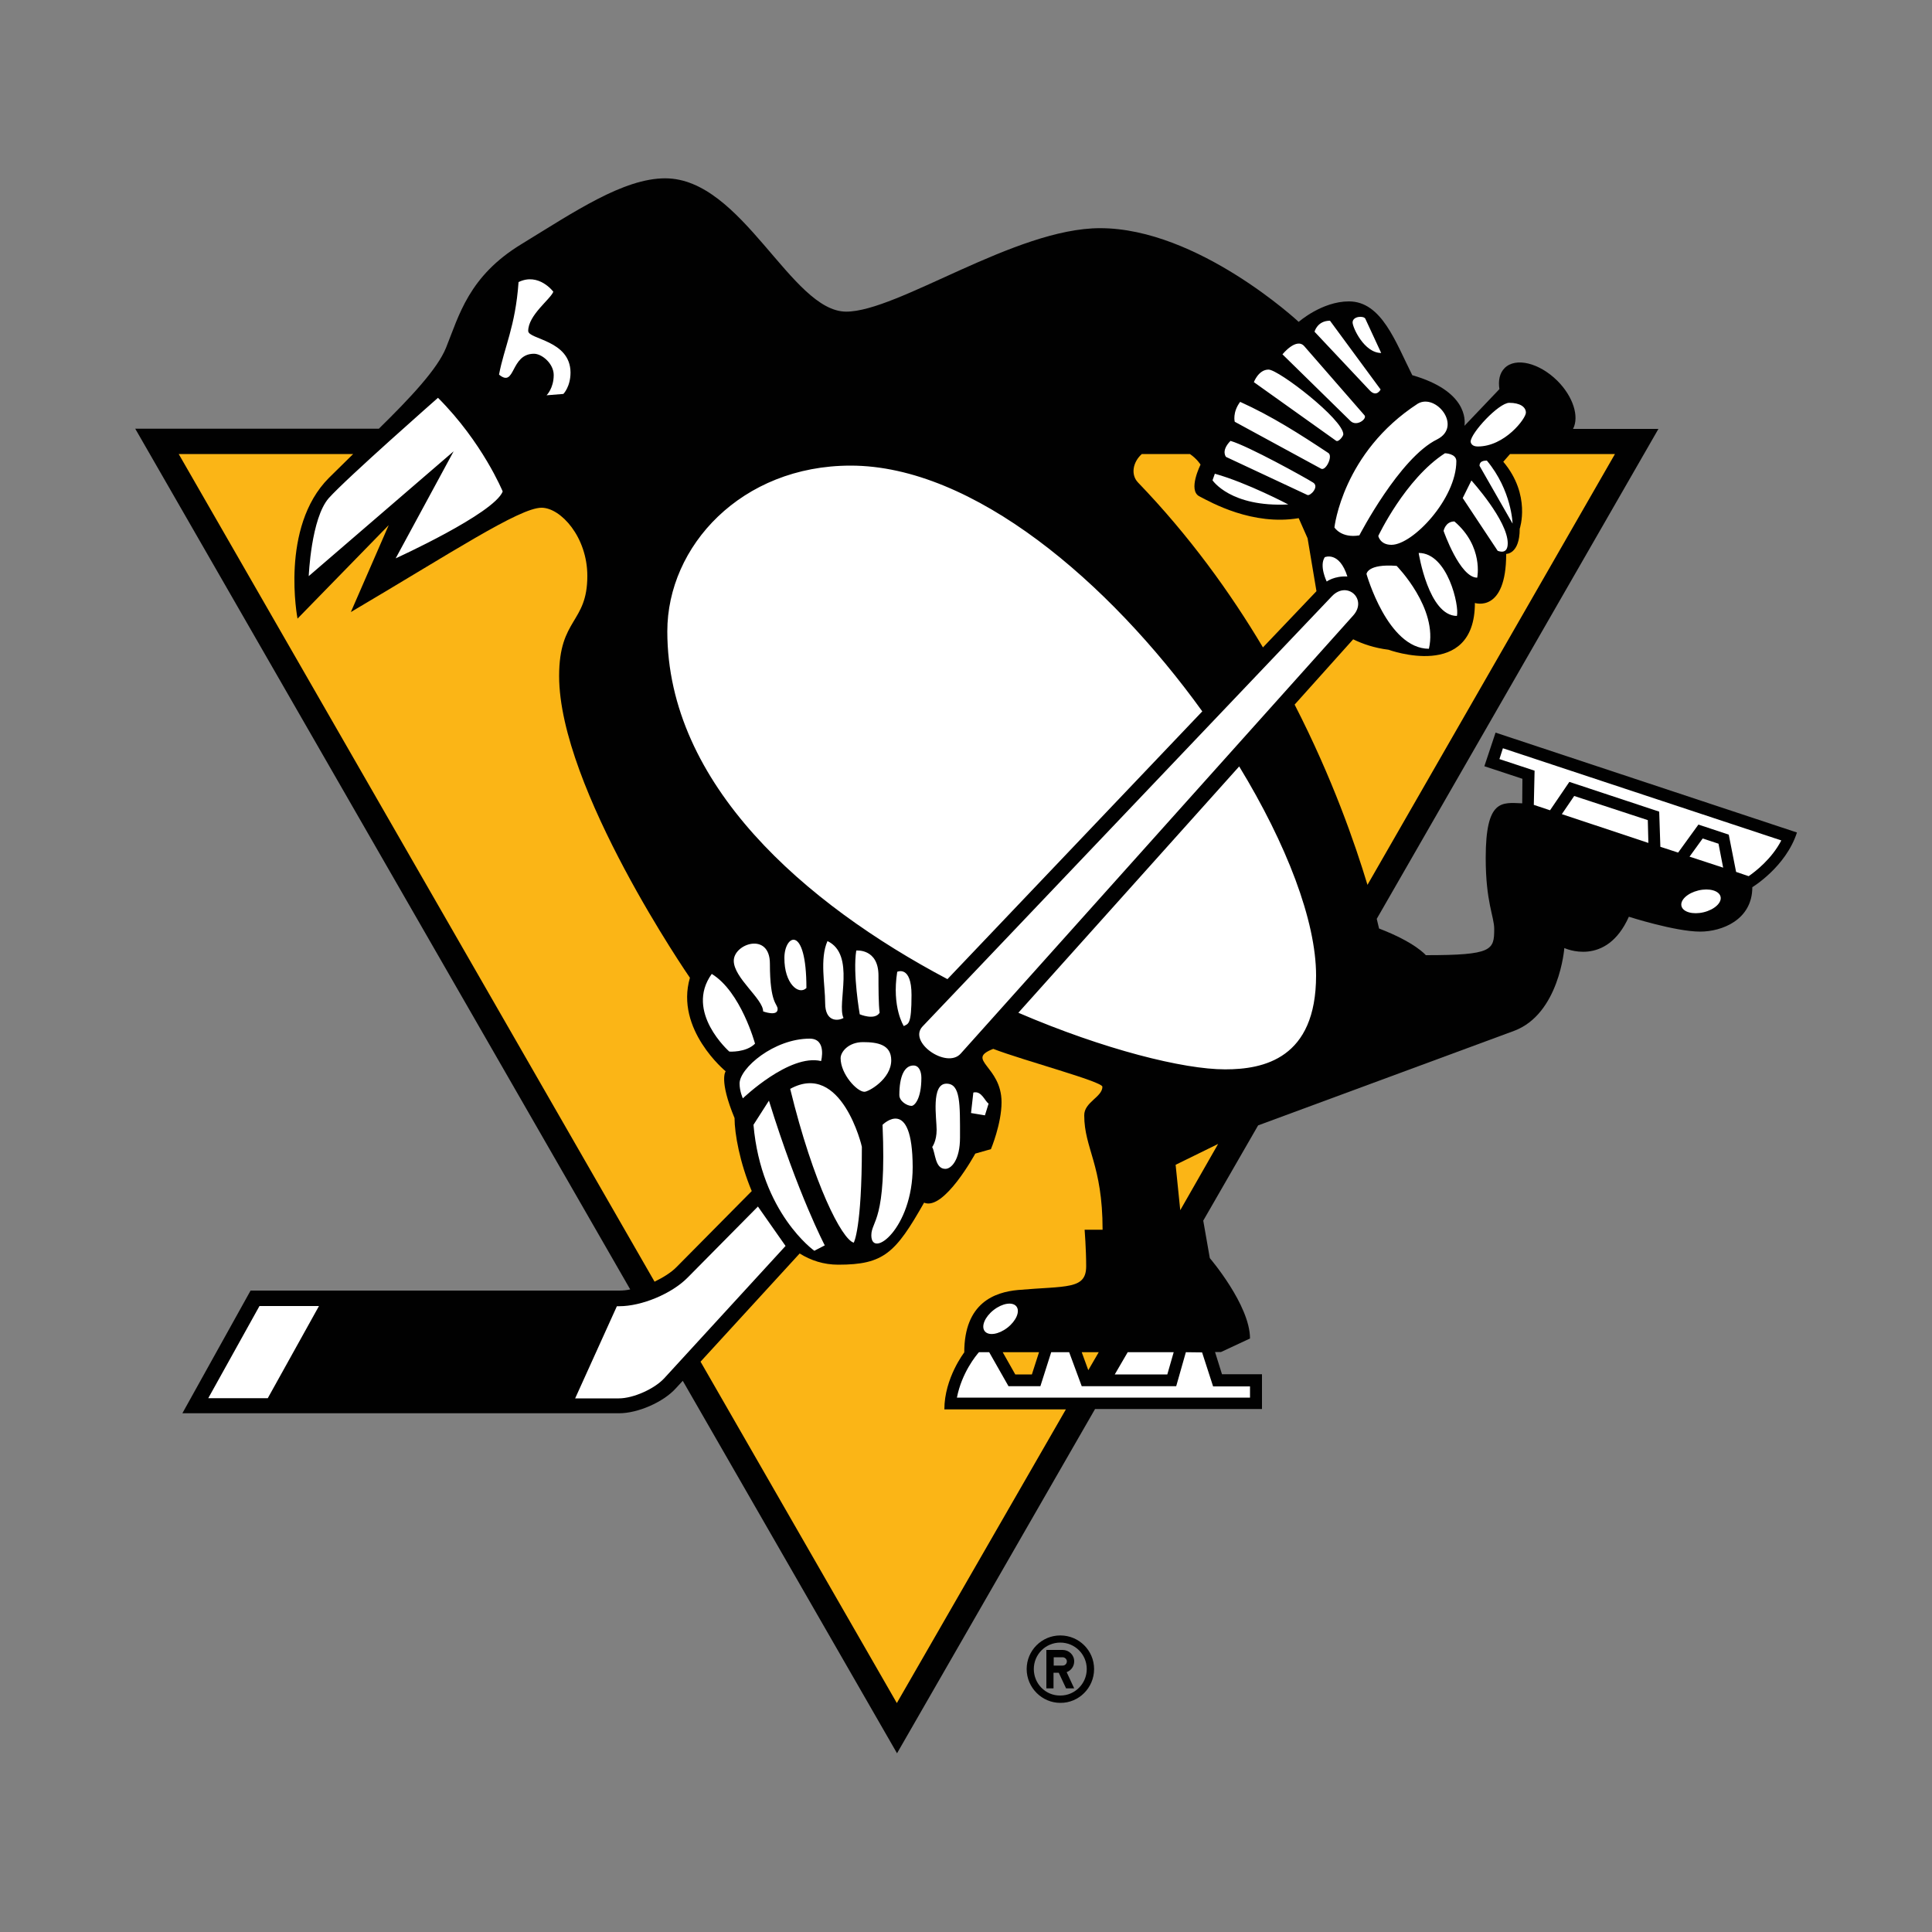 <?xml version="1.0" encoding="utf-8"?>
<!-- Generator: Adobe Illustrator 19.2.1, SVG Export Plug-In . SVG Version: 6.00 Build 0)  -->
<svg version="1.1" id="Layer_1" xmlns="http://www.w3.org/2000/svg" xmlns:xlink="http://www.w3.org/1999/xlink" x="0px" y="0px"
	 viewBox="0 0 1000 1000" style="enable-background:new 0 0 1000 1000;" xml:space="preserve">
<rect x="0" y="0" width="1000" height="1000" fill="#808080" stroke="none"/>
<style type="text/css">
	.st0{fill:#010101;}
	.st1{fill:#FBB516;}
	.st2{fill:#FFFFFF;}
</style>
<g>
	<path class="st0" d="M768.3,396.6l19.7,6.5l-0.1,12.7c-10.5-0.4-18.9-2.4-18.9,28.3c0,22.9,4.4,30.3,4.4,36.7
		c0,11-0.9,13.6-35.4,13.6c0,0-5.4-6.6-24.2-13.8c0,0-0.4-1.8-1.2-5L858.4,222h-44.2c3.3-6.3,0.1-16.7-8.1-24.9
		c-9.4-9.3-21.6-12.3-27.3-6.6c-2.6,2.6-3.4,6.5-2.7,10.9l-18.1,19c0.4-2.9,1.4-18-27-26.2c-8.6-17-15.8-38.2-32.8-38.2
		c-14,0-26,10.6-26,10.6s-52.1-48.5-102.8-48.5c-44,0-104.7,43.2-131.4,43.2c-28.5,0-53.7-69-93.7-69c-21.6,0-47,17.3-74.3,34
		c-27.4,16.6-32.4,37-39.1,53.6c-4.4,11-18.4,25.9-34.8,42H70l256.2,445.5c-1.8,0.4-3.7,0.6-5.6,0.6H129.7l-35.3,63.5h226.1
		c9.6,0,22.8-5.7,29.3-12.9l3.6-3.9l110.9,192.8l102.5-178.2h86.4v-18h-20.7l-3.6-11.5h3.1l15-7c0-17.3-20.8-41.6-20.8-41.6
		l-3.4-19.4l28.4-49.3l132.4-48.9c23.5-8.7,26.1-42.9,26.1-42.9s21.6,10.2,33.4-16.2c0,0,24,7.7,36.9,7.7c11.3,0,27-6.1,27-23
		c0,0,17.3-10.4,23.1-28.3l-156-51.7L768.3,396.6L768.3,396.6z"/>
	<g>
		<path class="st1" d="M570.6,562.5c0-2.7-40.6-13.5-56.5-19.6c-14.7,5.7,4.3,8.7,4.3,27.6c0,11.2-5.5,24.3-5.5,24.3l-8.1,2.3
			c0,0-16.2,29.8-26.5,25.4c-14.8,26.1-20.9,32.1-44.4,32.1c-7.6,0-14.2-2.2-20-5.8l-51.3,56l101.6,176.7l87.5-152h-62.9
			c0-16.2,10.3-29.5,10.3-29.5c0-25.8,15.9-31.2,27.8-32.3c25.1-2.2,35.3-0.1,35.3-12.3c0-8.7-0.8-18.9-0.8-18.9h9.3
			c0-33.7-9.5-42-9.5-59.2C561.1,570.5,570.6,567.8,570.6,562.5L570.6,562.5z M610.9,626.4l19.6-34.3l-22,10.8L610.9,626.4z
			 M676.8,278.6l-4.6-10.4c-23.9,4-45.3-8.1-51.4-11.3c-6.1-3.1,0.6-16.4,0.6-16.4s-1.7-2.9-5.5-5.5H591c-4.7,4.2-5.8,10.7-2,14.7
			c26.5,27.5,47.8,57,64.7,85.4l27.7-29.1L676.8,278.6L676.8,278.6z M563.3,709.2l5.4-9.3h-8.8L563.3,709.2L563.3,709.2z M781.6,235
			l-3.5,4c14.5,17.2,8.5,34.7,8.5,34.7c0,13.2-7,13-7,13c0,30.8-16.2,25.4-16.2,25.4c0,40.6-44.7,24.2-44.7,24.2
			c-7.3-0.9-13.4-3-18.3-5.4l-30.3,33.8c19.6,38.2,31.3,72.1,37.7,93.3L835.9,235H781.6L781.6,235z M380.2,578.7
			c-8.2-19.8-4.6-24.2-4.6-24.2s-26.3-21.6-18.5-48.4c0,0-67.7-98.1-67.7-156.2c0-30.1,14.6-27.2,14.6-51.8
			c0-20.2-13.8-35.3-23.7-35.3c-11.4,0-46.8,23.4-98.7,54l19.6-45L154,320.2c0,0-9.2-47.3,16.2-72.8c4.2-4.1,8.4-8.3,12.6-12.4H92.5
			l246.3,428.4c4.5-2.2,8.7-4.8,11.5-7.7l38.8-39.2C383,602,380.2,586.9,380.2,578.7L380.2,578.7z"/>
		<path class="st1" d="M525.5,711.4h8.6l3.7-11.5H519L525.5,711.4L525.5,711.4z"/>
	</g>
	<path class="st2" d="M583.7,699.9l-6.7,11.5h27.2l3.3-11.5H583.7L583.7,699.9z M881.3,434l-6.8,9.4l17.4,5.7l-2.4-12.4L881.3,434z
		 M814.8,412l-6.4,9.4l44.8,14.9l-0.3-11.8L814.8,412z"/>
	
		<ellipse transform="matrix(0.973 -0.233 0.233 0.973 -84.421 217.552)" class="st2" cx="879.9" cy="466.6" rx="10.4" ry="5.8"/>
	
		<ellipse transform="matrix(0.789 -0.615 0.615 0.789 -310.226 462.446)" class="st2" cx="517.6" cy="682.5" rx="10.4" ry="5.8"/>
	<path class="st2" d="M355.9,661.3c-8.2,8.3-23.7,14.8-35.4,14.8h-1.2l-21.6,47.7h22.6c7.5,0,18.4-4.9,23.5-10.4l62.8-68.5
		l-14.3-20.4L355.9,661.3L355.9,661.3z M107.8,723.7h30.8l26.5-47.7h-30.8L107.8,723.7L107.8,723.7z M613.8,699.9l-5,17.6h-48.9
		l-6.5-17.6h-9.3l-5.6,17.6H522l-10-17.6h-5.3c-1.6,1.8-8.9,10.7-11.4,23.5H647v-5.8h-19.1l-5.7-17.6L613.8,699.9L613.8,699.9
		L613.8,699.9z M793.9,416.6l8.4,2.8l10-14.7l46.5,15.4l0.6,18.2l9.2,3l10.5-14.5l15.7,5.2l3.8,19.3l6.5,2.2
		c3.2-2.2,11.9-8.8,16.9-18.5l-144.1-47.7l-1.8,5.6l18.2,6L793.9,416.6L793.9,416.6z M490.4,506.8l131.9-138.6
		c-48.2-66.9-118.5-127.2-182-127.2c-56.6,0-94.9,41.7-94.9,85.8C345.4,406.1,416.8,467.9,490.4,506.8L490.4,506.8z M527.1,524.2
		c44.5,19.1,85.5,29.3,107,29.3c19.9,0,47.1-5.5,47.1-48.6c0-28.3-15.3-68-39.8-108.2L527.1,524.2L527.1,524.2z M170.2,257.8
		c-9.2,10.4-10.4,40.4-10.4,40.4l75-64.6L204.8,289c0,0,50.8-23.1,55.4-34.6c0,0-10.4-25.4-33.5-48.5
		C226.7,205.9,179.4,247.5,170.2,257.8L170.2,257.8z M273.4,171.3c0-8.2,11.5-16.4,13-20.3c0,0-7.5-10.1-18-5
		c-1.6,23-7.5,33.9-10.1,47.9c8.6,7.1,5.7-10.8,18.1-10.8c4.1,0,10.2,5.1,10.2,11c0,6.9-3.7,10.5-3.7,10.5l8.7-0.7
		c0,0,3.7-3.7,3.7-11.1C295.2,176,273.4,175.7,273.4,171.3L273.4,171.3z M689.6,308.4L477.5,531.3c-7.7,8.1,12.6,22.2,19.8,14
		l203.1-226.7C707.9,310.3,697.5,300.5,689.6,308.4L689.6,308.4z M425,549.2c0,0,3.1-11.6-5.9-11.6c-18.5,0-36.3,15.3-36.3,23.2
		c0,4.1,1.7,7.7,1.7,7.7S408.6,545.3,425,549.2L425,549.2z M461.3,548.8c0-8.1-7-9.4-14.6-9.4s-11.6,5.1-11.6,8.3
		c0,8.3,8.5,17.4,12.3,17.4C449.4,565.2,461.3,558.6,461.3,548.8L461.3,548.8z M472.8,551.5c-4.7,0-7.3,5.6-7.3,15.3
		c0,3.2,4,5.6,6.3,5.6c1.5,0,5.1-3.5,5.1-14.5C476.9,554.6,475.7,551.5,472.8,551.5z M489.9,560.9c-8.1,0-5.1,17.9-5.1,23.9
		c0,5.9-2.3,8.9-2.3,8.9c1.7,3,1.4,11.3,6.8,11.3c3.1,0,7.6-4.6,7.6-16.2C496.9,571.3,497.2,560.9,489.9,560.9L489.9,560.9z
		 M503.8,565.5l-1.2,10.6l7.2,1.2l1.9-6.1C509.8,570.1,508.1,564.4,503.8,565.5L503.8,565.5z M390,582.2c4,45.8,31.5,65.2,31.5,65.2
		l5.4-2.8c0,0-13.8-26.2-28.9-74.9L390,582.2L390,582.2z M409,563.6c12,49.2,26.8,78,32.9,79.6c0,0,4.2-7.1,4.2-49.6
		C446.2,593.6,435.6,549,409,563.6L409,563.6z M456.8,582.2c2.2,50.4-5.8,49.5-5.8,57.2c0,12.5,21.4-3.5,21.4-35.3
		C472.3,566.6,456.8,582.2,456.8,582.2L456.8,582.2z M368.4,504.1c-14.2,19.7,9.1,40.2,9.1,40.2s8.6,0.6,13.3-4.1
		C390.8,540.2,383.5,513.3,368.4,504.1L368.4,504.1z M402.5,522.3c0-2.9-4-2.5-4-23.5c0-16.6-18.7-10.4-18.7-1.5S395,517,395,523.5
		C395,523.5,402.5,526.3,402.5,522.3z M417.4,511.4c0-33.3-11.4-27.6-11.4-15.6C405.9,509.1,413.4,515.3,417.4,511.4z M428.3,487.1
		c-4.1,9.2-1.2,22.7-1.2,32.1c0,9.7,6.5,9.4,9.5,7.7C433,519.5,443,494.1,428.3,487.1L428.3,487.1z M443.2,492
		c-1.9,11.9,1.8,33,1.8,33s7.7,3.3,10.3-0.8c-0.6-4.2-0.6-13.6-0.6-19.2C454.7,490.8,443.2,492,443.2,492L443.2,492z M464.4,503
		c-2.9,18.4,3.4,28.1,3.4,28.1c2.3-1.3,4-0.4,4-16.1C471.8,499.5,464.4,503,464.4,503L464.4,503z M743.9,227.4
		c13.1-6.7-0.6-23.9-10-18.5c-39,25.3-43.2,64.1-43.2,64.1s3.5,5.7,12.9,4.1C703.6,277.1,724.4,236.9,743.9,227.4L743.9,227.4z
		 M713.4,277.4c0,0,0.9,4.6,6.8,4.6c11.1,0,33.6-23.9,33.6-43.3c0-4-5.9-4.1-5.9-4.1C727.3,247.9,713.4,277.4,713.4,277.4z
		 M764.9,231.1c14,0,24.9-14.5,24.9-17.5s-3.1-5.1-8.6-5.1c-5.5,0-20,15.7-20,20.1C761.3,229.5,762,231.1,764.9,231.1L764.9,231.1z
		 M686.7,301c0,0,4-3,10.7-2.6c-4.2-13.3-11.7-10-11.7-10C682.7,292.9,686.7,301,686.7,301z M739.6,335.8
		c4.9-21-16.7-42.9-16.7-42.9c-15.2-1.2-15.6,4.2-15.6,4.2S718.2,335.8,739.6,335.8L739.6,335.8z M734.3,286.2
		c0,0,5.1,32.6,19.8,32.6C755.4,313.8,749.4,286.2,734.3,286.2L734.3,286.2z M747.2,274.8c0,0,8.4,24.2,17.4,24.2
		c0,0,3.4-16.1-11.8-29.1C748.1,269.9,747.2,274.8,747.2,274.8L747.2,274.8z M780.4,281.2c0-11.8-18.8-32.5-18.8-32.5l-4.5,9.1
		l18.1,27.3C775.2,285,780.4,287.6,780.4,281.2z M765.8,241.1l17.1,29.9c0,0-0.4-17.1-13.3-32.6C769.5,238.5,765.8,238,765.8,241.1
		L765.8,241.1z M666.8,261.1c0,0-21.2-11.2-38-15.9l-1.2,3.4C627.7,248.7,636.9,262.6,666.8,261.1L666.8,261.1z M676.7,256.2
		c1.5,0.7,6.3-4.3,3-6.4c-3.9-2.5-33.7-19-42.8-21.6c-5.1,5.2-2.3,8.3-2.3,8.3L676.7,256.2L676.7,256.2z M683.8,242.6
		c2.4,1.3,6.2-6.4,3.8-8.1c-14.8-9.8-29.3-19.1-45.7-26.5c-4.1,5.5-2.8,10.3-2.8,10.3L683.8,242.6L683.8,242.6z M695.3,224.8
		c0-7.7-33.5-33.5-38.7-33.5c-5.2,0-7.6,6.5-7.6,6.5l42.5,30.3C692.8,229.1,695.3,225.7,695.3,224.8L695.3,224.8z M706.2,214.9
		l-31.1-35.7c-4.1-4.7-11.3,4.2-11.3,4.2l35.2,34.5C702.3,221.1,707.9,216.6,706.2,214.9L706.2,214.9z M714.6,201.6L688.4,166
		c-6.6,0-8,5.7-8,5.7l28.5,30.3C712.5,205.9,714.6,201.6,714.6,201.6L714.6,201.6z M714.9,182.7l-8.2-17.7c-0.8-1.7-6.6-1.4-6.6,1.9
		C700.1,169.5,706.1,182.7,714.9,182.7L714.9,182.7z"/>
	<path class="st0" d="M566.3,863.9c0-9.6-7.8-17.4-17.5-17.4c0,0,0,0,0,0c-9.6,0-17.4,7.8-17.4,17.4s7.9,17.5,17.4,17.5
		C558.4,881.5,566.3,873.6,566.3,863.9C566.3,864,566.3,864,566.3,863.9L566.3,863.9z M535.1,863.9c0-7.6,6.1-13.7,13.7-13.7
		c0,0,0,0,0,0c7.6,0,13.7,6.1,13.7,13.7c0,0,0,0,0,0c0,7.5-6.1,13.7-13.6,13.7c0,0-0.1,0-0.1,0C541.2,877.7,535.1,871.5,535.1,863.9
		C535.1,864,535.1,864,535.1,863.9L535.1,863.9z"/>
	<path class="st0" d="M556,873.9l-3.9-8.4c2.4-0.9,3.9-3.1,3.9-5.6c0-3.3-2.7-5.9-6-5.9h-8.4v19.9h3.7v-8.1h2.7l3.8,8.1L556,873.9
		L556,873.9z M550,862.1h-4.6v-4.3h4.6c1.2,0,2.2,1,2.2,2.1C552.2,861.1,551.3,862.1,550,862.1L550,862.1z"/>
</g>
</svg>
